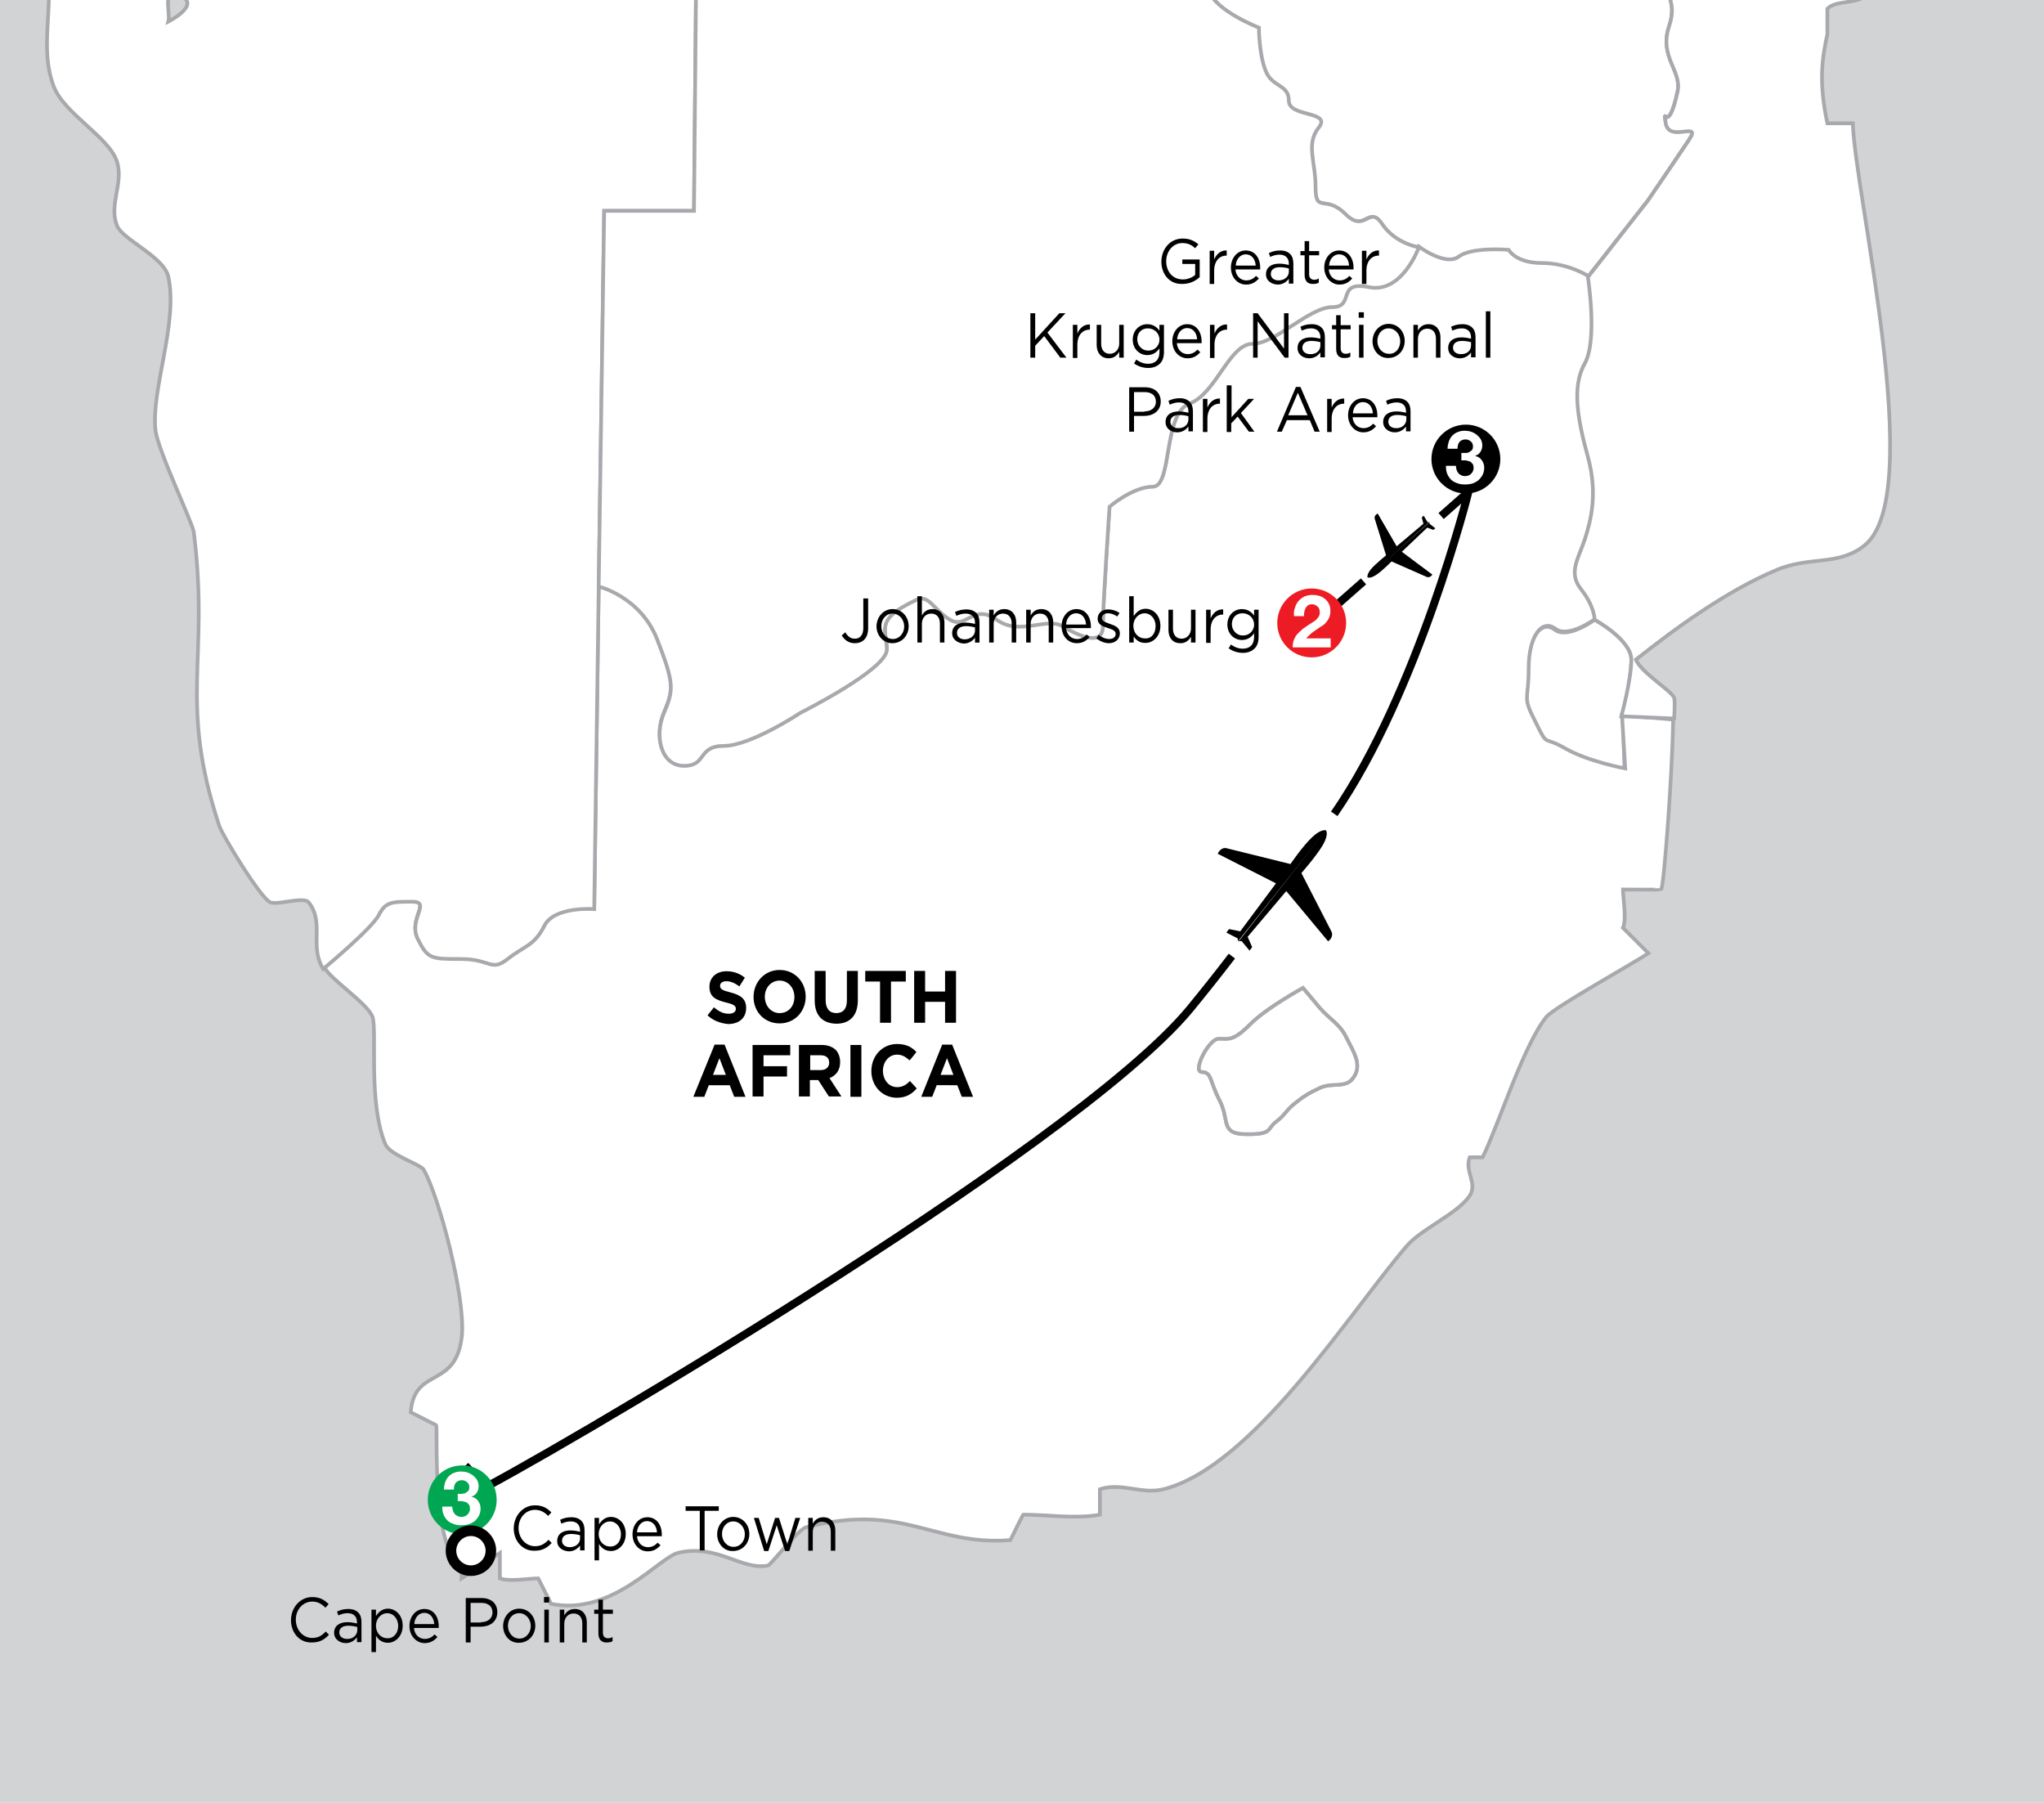 <?xml version="1.0" encoding="utf-8"?>
<!-- Generator: Adobe Illustrator 27.5.0, SVG Export Plug-In . SVG Version: 6.00 Build 0)  -->
<svg version="1.1" xmlns="http://www.w3.org/2000/svg" xmlns:xlink="http://www.w3.org/1999/xlink" x="0px" y="0px"
	 viewBox="0 0 635 560" style="enable-background:new 0 0 635 560;" xml:space="preserve">
<style type="text/css">
	.st0{fill:#D1D3D4;}
	.st1{fill:#FFFFFF;stroke:#A7A9AC;stroke-width:1.148;}
	.st2{fill:none;stroke:#000000;stroke-width:2.46;}
	.st3{fill:none;stroke:#000000;stroke-width:3.28;}
	.st4{fill:#FFFFFF;}
	.st5{fill:#00A651;}
	.st6{fill:#ED1C24;}
	.st7{fill:#FFFFFF;stroke:#000000;stroke-width:3.28;}
</style>
<g id="countries">
	<rect x="-253.1" y="-1153.6" class="st0" width="1176.2" height="2056.9"/>
	<path class="st1" d="M466.9-143.6l-3.1,18.6c0,0,7.9,0.4,12,1.4c4.1,1,9.3,3.1,13.4,6.2c4.1,3.1,9.3,7.2,15.5,9.3
		c6.2,2.1,11.4,4.1,15.5,8.3c4.1,4.1,3.5,13,3.5,13s-6.2,5.2-5.2,12.4c1,7.2-2.1,14.5,1,20.7c3.1,6.2,9.3,13.4,9.3,13.4
		s-3.5,5.5-6.6,9.7c-3.1,4.1-8.9,6.9-4.7,12c4.1,5.2,7.2,6.2,4.1,10.3c-6.2,8.3,0,7.2-3.1,16.5c-3.1,9.3,4,13.8,2.7,20
		c-3.1,14.5-4.7,3.8-3.7,10c1,6.2,11.4-1,7.2,5.2c-4.1,6.2-12.8,18.9-12.8,18.9l-18.6,23.7c0,0-6.2-4.1-14.5-4.1
		c-8.3,0-10.3-4.1-10.3-4.1s-11.4-1-15.5,2.1c-4.1,3.1-12.4-3.1-12.4-3.1s-7.2-1-11.4-7.2c-4.1-6.2-5.2,3.1-11.4-3.1
		c-6.2-6.2-9.3,0-9.3-8.3c0-8.3-3.1-13.4,1-18.6c4.1-5.2-9.3-3.1-9.3-8.3c0-5.2-5.2-4.1-7.2-9.3c-2.1-5.2-2.1-13.4-2.1-13.4
		s-13.4-5.2-15.5-11.4c-2.1-6.2-1,3.1-9.3,1c-8.3-2.1-1-7.2-7.2-9.3c-6.2-2.1-15.5-19.6-15.5-19.6s0-13.4-6.2-13.4
		c-6.2,0-8.3-17.6-8.3-17.6s9.3,3.1,13.4,1c4.1-2.1,10.3,3.1,13.4-1c3.1-4.1,12.4,0,16.5,0c4.1,0,11.4-3.1,16.5-6.2
		c5.2-3.1,14.5-1,17.6-5.2c3.1-4.1,1.4-24.1,5.5-25.2c4.1-1,2.1-6.2,7.2-8.3c5.2-2.1,7.2-4.1,7.2-9.3c0-5.2,2.1-8.3,7.2-9.3
		c5.2-1,11.4-8.3,11.4-8.3L466.9-143.6z"/>
	<path class="st1" d="M504.1,222.2c0,0,2.7-11.1,2.7-17.3c0-6.2-11.4-12.4-11.4-12.4s-8.3,6.2-12.4,3.1c-4.1-3.1-8.3,2.1-8.3,12.4
		c0,10.3-2.1,8.3,2.1,16.5c4.1,8.3,2.1,4.1,9.3,8.3c7.2,4.1,18.6,6.2,18.6,6.2L504.1,222.2z"/>
	<path class="st1" d="M519.8,223.5c-0.3,17.6-2.8,50.8-3.7,52.8c-0.1,0.1-11.4,0-11.9,0c0,2.4,1.2,9.5,0,11.9l7.9,7.9
		c-4.7,3.2-29.5,16.9-31.7,19.8c-7.1,8.7-14.7,33.2-19.8,43.6h-4c-1.7,4.2,2.5,8.1,0,11.9c-3.8,5.7-15.3,10.4-19.8,15.9
		c-17.7,20.7-47.6,68.2-75.3,75.3c-6.9,1.7-13-2.2-19.8,0v7.9c-7.4,1.4-16.4,0-23.8,0c-0.5,0.7-4,7.9-4,7.9
		c-24,1.9-33.1-11.8-63.4-4c-2.6,0.6-10.8,11.5-11.9,11.9c-8.3,1.6-15.5-6.7-27.7-4c-6,1.2-20.5,19.8-39.7,15.9l-4-7.9
		c-2.8,0-9,1.1-11.9,0v-7.9l-11.9,7.9v-4c-9.6-4.8-7.3-43.1-7.9-43.6l-7.9-4c1.1-14.4,14.1-6.9,15.9-23.8
		c1.1-12.3-7.2-43.5-11.9-51.6c-1.1-1.7-10.5-4.5-11.9-7.9c-5.4-12.9-2.5-35.6-4-39.6c-1.6-4.2-13.1-11.6-14.9-15.3
		c0,0,14.8-12.3,16.9-16.5c2.1-4.1,4.1-4.1,10.3-4.1c6.2,0-1.3,5.4,1.8,11.6c3.1,6.2,4.1,6.2,13.4,6.2c9.3,0,9.3,4.1,14.5,0
		c5.2-4.1,8.3-4.1,11.4-10.3c3.1-6.2,15.5-5.2,15.5-5.2l1.4-100.2c0,0,13,3.1,18.2,16.5c5.2,13.4,5.2,15.5,2.1,22.7
		c-3.1,7.2-1,16.5,6.2,16.5c7.2,0,4.1-6.2,12.4-6.2c8.3,0,23.8-10.3,23.8-10.3s26.8-13.4,26.8-19.6c0-6.2-4.1-9.3,9.3-15.5
		c3.8-1.7,5.2,3.1,10.3,6.2c5.2,3.1,7.2-5.2,14.5,0c7.2,5.2,15.5-1,20.6,2.1c5.2,3.1,12.4,6.2,12.4,0c0-6.2,2.1-37.2,2.1-37.2
		s7.2-6.2,13.4-6.2c6.2,0,3.1-22.7,11.4-25.8c8.3-3.1,12.4-18.6,19.6-18.6c7.2,0,17.6-11.4,24.8-11.4c7.2,0,1-8.3,11.4-6.2
		c10.3,2.1,15.5-12.4,15.5-12.4s8.3,6.2,12.4,3.1c4.1-3.1,15.5-2.1,15.5-2.1s2.1,4.1,10.3,4.1c8.3,0,14.5,4.1,14.5,4.1
		s3.1,19.6-1,26.9c-4.1,7.2-2.1,17.6,1,28.9c3.1,11.4,1,19.6-1,25.8c-2.1,6.2-5.2,10.3-1,15.5c4.1,5.2,4.1,9.3,4.1,9.3
		s-8.3,6.2-12.4,3.1c-4.1-3.1-8.3,2.1-8.3,12.4c0,10.3-2.1,8.3,2.1,16.5c4.1,8.3,2.1,4.1,9.3,8.3c7.2,4.1,18.6,6.2,18.6,6.2l-1-16.5
		L519.8,223.5z M396.6,348.3c2.3-1.7,3-3.4,5.2-5.2c2.9-2.4,4.8-3.6,8.3-5.2c3.8-1.8,7.9,0.3,10.3-3.1c2.9-4,0.1-8-2.1-12.4
		c-2.1-4.4-5.1-5.6-8.3-9.3l-5.2-6.2c0,0-11.4,6.2-16.5,11.4c-5.2,5.2-6.6,4.4-9.7,4.4c-3.1,0-8.3,10.3-5.2,10.3
		c3.1,0,2.4,2.9,5.6,9c3.1,6.2,0,10.3,8.3,10.3C395.6,352.4,393.4,350.6,396.6,348.3z"/>
	<path class="st1" d="M100.4,301c0,0,15.2-12.6,17.3-16.8c2.1-4.1,4.1-4.1,10.3-4.1c6.2,0-1.3,5.4,1.8,11.6
		c3.1,6.2,4.1,6.2,13.4,6.2c9.3,0,9.3,4.1,14.5,0c5.2-4.1,8.3-4.1,11.4-10.3c3.1-6.2,15.5-5.2,15.5-5.2l1.4-100.2l1.7-116.7h27.9
		l1-108.5h19.6l57.8-5.2c0,0,8.3,4.1,9.3-4.1c1-8.3,13.4,7.2,14.5-2.1c1-9.3,11.4-7.2,11.4-7.2s-4.1-1-7.2-6.2
		c-3.1-5.2-10.3-3.1-10.3-3.1l-33.7,3.8l-56.1,9.7c0,0-13.4-7.2-19.6-5.2c-6.2,2.1-2.1-4.1-10.3,0c-8.3,4.1-10.3-8.3-19.6-5.2
		c-9.3,3.1-6.2-5.2-12.4-5.2c-6.2,0-10.3-10.3-10.3-10.3L34.8-86.3c0,0-8-7.6-14.2-7.6c-6.2,0-5.6,11.2-14.5,8.3
		c-9.3-3.1-29.3,2-29.3,2c1.1,18.3,2.5,35.1,4.1,38.8h7.9l23.8,27.8c6.1,15.4-1.2,29.4,4,43.6c3.1,8.7,17.5,16,19.8,23.8
		c2,6.7-2.7,13.3,0,19.8C38.2,74.5,51,79.8,52.3,86c3.1,14.3-5.4,35-4,47.6c0.6,6,11.5,28.7,11.9,31.7c5,39.8-4.9,52.4,7.9,91.2
		C69,259.3,80.9,279,84,280.3c2.4,0.9,10.4-1.9,11.9,0c4.8,6.1,0.5,12.9,4,19.8L100.4,301z M56.3-1.3c6,3-4,8-4,8
		C53.1,3.8,49.9-4.5,56.3-1.3z"/>
	<path class="st1" d="M575.6-183.7c0.9,2.7,0.2-0.2,1.1,3.3c2.1,8.3,10.7,9.3,15.9,11.4c5.2,2.1,10.2,10.3,7.1,20.7
		c-3.1,10.3,2.1,5.2,1,14.5c-1,9.3-10.3,8.3-15.5,6.2c-5.2-2.1-2.1,19.6,2.1,23.8c4.1,4.1-2.1,12.4-7.2,13.4
		c-5.2,1-4.1-11.4-4.1-11.4s-2.1,0-8.3-4.1c-6.2-4.1-11.4-10.3-15.5-14.5c-4.1-4.1-2.1-8.3,1-13.4c3.1-5.2,2.1-13.4,2.1-19.6
		c0-6.2-4.1-11.4-4.1-11.4s-12.4,4.1-17.6,6.2c-5.2,2.1-2.1-4.1-4.1-10.3c-2.1-6.2-11.4-9.3-11.4-9.3L458.6-159
		c0,0,11.4,10.3,8.3,15.5l-3.1,18.6c0,0,7.9,0.4,12,1.4c4.1,1,9.3,3.1,13.4,6.2c4.1,3.1,9.3,7.2,15.5,9.3c6.2,2.1,11.4,4.1,15.5,8.3
		c4.1,4.1,3.5,13,3.5,13s-6.2,5.2-5.2,12.4c1,7.2-2.1,14.5,1,20.7c3.1,6.2,9.3,13.4,9.3,13.4s-3.5,5.5-6.6,9.7
		c-3.1,4.1-8.9,6.9-4.7,12c4.1,5.2,7.2,6.2,4.1,10.3c-6.2,8.3,0,7.2-3.1,16.5c-3.1,9.3,4,13.8,2.7,20c-3.1,14.5-4.7,3.8-3.7,10
		c1,6.2,11.4-1,7.2,5.2c-4.1,6.2-12.8,18.9-12.8,18.9l-18.6,23.7c0,0,3.1,19.6-1,26.9c-4.1,7.2-2.1,17.6,1,28.9
		c3.1,11.4,1,19.6-1,25.8c-2.1,6.2-5.2,10.3-1,15.5c4.1,5.2,4.1,9.3,4.1,9.3s11.4,6.2,11.4,12.4c0,6.2-3.1,17.6-3.1,17.6l16.4,0.7
		c0.3-5.4,0.1-6,0-6.4c-0.6-2.1-10.2-7.8-11.9-11.9c12.4-9.8,28.1-21.3,43.6-27.8c10.5-4.5,19.6-1.1,27.7-7.9
		c19-16.1-3.1-107.9-3.9-130.9h-7.9c-3-13.9-1.3-21.4,0-27.7V2.7c2.7-2.7,8.8-1.4,11.9-4c3-2.7,4.6-18,7.9-19.8h7.9
		c1-2,7.9-31.7,7.9-31.7c6.2-5.1,20.7-1.1,27.8-4c5.9-2.6,10.8-13.3,15.8-15.9c7.6-4,15,0.2,23.8-4c10.5-5.2,46-48.8,47.6-63.4
		c0.7-7.8-4.5-16.2-4-27.7c0.5-16.4,8.1-35.3,7.9-43.6c-0.2-8.2-7.7-43.5-7.9-51.5c-0.2-6.2,1-11.8,2.3-17c-2.8-0.4-12.1,0-17.3,4.1
		c-5.2,4.1-12.4,4.1-19.6,5.2c-7.2,1-7.2,7.2-13.4,8.3c-6.2,1-4.1,3.1-9.3,0c-5.2-3.1-6.2,4.1-11.4,6.2c-6.4,2.6-12.4,4.1-18.6,4.1
		c-6.2,0-10.3,2.1-18.6,4.1c-8.3,2.1-6.2-9.3-12.4-11.4c-6.2-2.1-3.1-1-10.3,3.1c-5.4,3.1-16,4.5-21.2,5c-0.7,6.5-1.1,10.6-0.8,16
		l7.9,7.9C574.7-213,570.4-204.2,575.6-183.7z"/>
	<path class="st1" d="M396.6,348.3c2.3-1.7,3-3.4,5.2-5.2c2.9-2.4,4.8-3.6,8.3-5.2c3.8-1.8,7.9,0.3,10.3-3.1c2.9-4,0.1-8-2.1-12.4
		c-2.1-4.4-5.1-5.6-8.3-9.3c-2-2.4-5.2-6.2-5.2-6.2s-11.4,6.2-16.5,11.4c-5.2,5.2-6.6,4.4-9.7,4.4c-3.1,0-8.3,10.3-5.2,10.3
		c3.1,0,2.4,2.9,5.6,9c3.1,6.2,0,10.3,8.3,10.3C395.6,352.4,393.4,350.6,396.6,348.3z"/>
	<path class="st1" d="M186,182.2c0,0,13,3.1,18.2,16.5c5.2,13.4,5.2,15.5,2.1,22.7c-3.1,7.2-1,16.5,6.2,16.5c7.2,0,4.1-6.2,12.4-6.2
		c8.3,0,23.8-10.3,23.8-10.3s26.8-13.4,26.8-19.6c0-6.2-4.1-9.3,9.3-15.5c3.8-1.7,5.2,3.1,10.3,6.2c5.2,3.1,7.2-5.2,14.5,0
		c7.2,5.2,15.5-1,20.6,2.1c5.2,3.1,12.4,6.2,12.4,0c0-6.2,2.1-37.2,2.1-37.2s7.2-6.2,13.4-6.2c6.2,0,3.1-22.7,11.4-25.8
		c8.3-3.1,12.4-18.6,19.6-18.6c7.2,0,17.6-11.4,24.8-11.4c7.2,0,1-8.3,11.4-6.2c10.3,2.1,15.5-12.4,15.5-12.4s-7.2-1-11.4-7.2
		c-4.1-6.2-5.2,3.1-11.4-3.1c-6.2-6.2-9.3,0-9.3-8.3c0-8.3-3.1-13.4,1-18.6c4.1-5.2-9.3-3.1-9.3-8.3c0-5.2-5.2-4.1-7.2-9.3
		c-2.1-5.2-2.1-13.4-2.1-13.4s-13.4-5.2-15.5-11.4c-2.1-6.2-1,3.1-9.3,1c-8.3-2.1-1-7.2-7.2-9.3c-6.2-2.1-15.5-19.6-15.5-19.6
		s0-13.4-6.2-13.4c-6.2,0-8.3-17.6-8.3-17.6s-10.3-2.1-11.4,7.2c-1,9.3-13.4-6.2-14.5,2.1c-1,8.3-9.3,4.1-9.3,4.1L236.2-43h-19.6
		l-1,108.5h-27.9L186,182.2z"/>
</g>
<g id="routes__x26__text">
	<g>
		<path d="M360.8,81.3L360.8,81.3c0-3.8,2.6-7.2,6.6-7.2c2.2,0,3.6,0.7,4.9,1.8l-1,1.2c-1-0.9-2.1-1.6-4-1.6c-2.9,0-5,2.6-5,5.6v0
			c0,3.3,2,5.7,5.2,5.7c1.5,0,2.9-0.6,3.8-1.4v-3.4h-4v-1.4h5.4v5.5c-1.2,1.1-3,2.1-5.3,2.1C363.4,88.4,360.8,85.2,360.8,81.3z"/>
		<path d="M375.8,77.9h1.4v2.7c0.7-1.7,2.1-2.9,3.9-2.8v1.6h-0.1c-2.1,0-3.8,1.6-3.8,4.7v4.1h-1.4V77.9z"/>
		<path d="M382.4,83.1L382.4,83.1c0-3,2-5.3,4.6-5.3c2.9,0,4.5,2.4,4.5,5.4c0,0.2,0,0.3,0,0.5h-7.7c0.2,2.2,1.7,3.4,3.4,3.4
			c1.3,0,2.3-0.6,3-1.4l0.9,0.8c-1,1.1-2.1,1.9-4,1.9C384.5,88.4,382.4,86.2,382.4,83.1z M390.1,82.5c-0.1-1.9-1.2-3.5-3.1-3.5
			c-1.7,0-3,1.5-3.1,3.5H390.1z"/>
		<path d="M393.3,85.2L393.3,85.2c0-2.2,1.7-3.3,4.1-3.3c1.2,0,2.1,0.2,3,0.4v-0.4c0-1.8-1.1-2.8-2.9-2.8c-1.1,0-2,0.3-2.9,0.7
			l-0.4-1.2c1.1-0.5,2.1-0.8,3.5-0.8c1.4,0,2.4,0.4,3.1,1.1c0.7,0.7,1,1.7,1,3v6.2h-1.4v-1.5c-0.7,0.9-1.8,1.8-3.5,1.8
			C395.1,88.3,393.3,87.3,393.3,85.2z M400.4,84.4v-1c-0.7-0.2-1.7-0.4-2.8-0.4c-1.8,0-2.8,0.8-2.8,2.1v0c0,1.3,1.1,2,2.4,2
			C399,87.1,400.4,86,400.4,84.4z"/>
		<path d="M405.3,85.4v-6.1h-1.3v-1.3h1.3v-3.1h1.4v3.1h3.1v1.3h-3.1v5.9c0,1.2,0.7,1.7,1.6,1.7c0.5,0,0.9-0.1,1.4-0.4v1.3
			c-0.5,0.3-1,0.4-1.7,0.4C406.5,88.3,405.3,87.5,405.3,85.4z"/>
		<path d="M411.4,83.1L411.4,83.1c0-3,2-5.3,4.6-5.3c2.9,0,4.5,2.4,4.5,5.4c0,0.2,0,0.3,0,0.5h-7.7c0.2,2.2,1.7,3.4,3.4,3.4
			c1.3,0,2.3-0.6,3-1.4l0.9,0.8c-1,1.1-2.1,1.9-4,1.9C413.6,88.4,411.4,86.2,411.4,83.1z M419.1,82.5C419,80.6,418,79,416,79
			c-1.7,0-3,1.5-3.1,3.5H419.1z"/>
		<path d="M423.1,77.9h1.4v2.7c0.7-1.7,2.1-2.9,3.9-2.8v1.6h-0.1c-2.1,0-3.8,1.6-3.8,4.7v4.1h-1.4V77.9z"/>
		<path d="M320.1,97.3h1.5v8.2l7.5-8.2h1.9l-5.6,6l5.9,7.8h-1.9l-5-6.7l-2.8,3v3.7h-1.5V97.3z"/>
		<path d="M333.3,100.9h1.4v2.7c0.7-1.7,2.1-2.9,3.9-2.8v1.6h-0.1c-2.1,0-3.8,1.6-3.8,4.7v4.1h-1.4V100.9z"/>
		<path d="M340.7,107.2v-6.3h1.4v5.9c0,1.9,1,3.1,2.7,3.1c1.6,0,2.9-1.3,2.9-3.2v-5.8h1.4v10.2h-1.4v-1.8c-0.7,1.1-1.6,2-3.3,2
			C342.1,111.3,340.7,109.6,340.7,107.2z"/>
		<path d="M352.3,112.9l0.7-1.2c1.1,0.8,2.3,1.3,3.7,1.3c2.1,0,3.5-1.2,3.5-3.6v-1.2c-0.8,1.2-2,2.1-3.8,2.1c-2.3,0-4.5-1.8-4.5-4.8
			v0c0-3,2.2-4.8,4.5-4.8c1.8,0,3,0.9,3.8,2v-1.8h1.4v8.4c0,1.6-0.4,2.8-1.2,3.6c-0.9,0.9-2.1,1.4-3.7,1.4
			C355.1,114.3,353.6,113.8,352.3,112.9z M360.2,105.5L360.2,105.5c0-2.1-1.7-3.5-3.6-3.5s-3.3,1.3-3.3,3.4v0c0,2,1.6,3.5,3.3,3.5
			C358.5,109,360.2,107.6,360.2,105.5z"/>
		<path d="M364.2,106L364.2,106c0-3,2-5.3,4.6-5.3c2.9,0,4.5,2.4,4.5,5.4c0,0.2,0,0.3,0,0.5h-7.7c0.2,2.2,1.7,3.4,3.4,3.4
			c1.3,0,2.3-0.6,3-1.4l0.9,0.8c-1,1.1-2.1,1.9-4,1.9C366.4,111.3,364.2,109.2,364.2,106z M371.9,105.4c-0.1-1.9-1.2-3.5-3.1-3.5
			c-1.7,0-3,1.5-3.1,3.5H371.9z"/>
		<path d="M375.9,100.9h1.4v2.7c0.7-1.7,2.1-2.9,3.9-2.8v1.6h-0.1c-2.1,0-3.8,1.6-3.8,4.7v4.1h-1.4V100.9z"/>
		<path d="M389.3,97.3h1.4l8.2,11v-11h1.4v13.8h-1.2l-8.4-11.3v11.3h-1.4V97.3z"/>
		<path d="M403.1,108.1L403.1,108.1c0-2.2,1.7-3.3,4.1-3.3c1.2,0,2.1,0.2,3,0.4v-0.4c0-1.8-1.1-2.8-2.9-2.8c-1.1,0-2,0.3-2.9,0.7
			l-0.4-1.2c1.1-0.5,2.1-0.8,3.5-0.8c1.4,0,2.4,0.4,3.1,1.1c0.7,0.7,1,1.7,1,3v6.2h-1.4v-1.5c-0.7,0.9-1.8,1.8-3.5,1.8
			C404.9,111.3,403.1,110.2,403.1,108.1z M410.2,107.3v-1c-0.7-0.2-1.7-0.4-2.8-0.4c-1.8,0-2.8,0.8-2.8,2.1v0c0,1.3,1.1,2,2.4,2
			C408.8,110.1,410.2,109,410.2,107.3z"/>
		<path d="M415.1,108.4v-6.1h-1.3v-1.3h1.3v-3.1h1.4v3.1h3.1v1.3h-3.1v5.9c0,1.2,0.7,1.7,1.6,1.7c0.5,0,0.9-0.1,1.4-0.4v1.3
			c-0.5,0.3-1,0.4-1.7,0.4C416.2,111.3,415.1,110.5,415.1,108.4z"/>
		<path d="M422.1,97h1.6v1.7h-1.6V97z M422.2,100.9h1.4v10.2h-1.4V100.9z"/>
		<path d="M426.4,106L426.4,106c0-2.9,2.1-5.4,5-5.4c2.9,0,5,2.4,5,5.3v0c0,2.9-2.1,5.3-5.1,5.3C428.5,111.3,426.4,108.9,426.4,106z
			 M435,106L435,106c0-2.2-1.6-4-3.6-4c-2.1,0-3.5,1.8-3.5,3.9v0c0,2.2,1.5,4,3.6,4C433.6,110,435,108.2,435,106z"/>
		<path d="M439.1,100.9h1.4v1.8c0.6-1.1,1.6-2,3.3-2c2.3,0,3.7,1.7,3.7,4.1v6.3h-1.4v-5.9c0-1.9-1-3.1-2.7-3.1
			c-1.7,0-2.9,1.3-2.9,3.2v5.8h-1.4V100.9z"/>
		<path d="M449.9,108.1L449.9,108.1c0-2.2,1.7-3.3,4.1-3.3c1.2,0,2.1,0.2,3,0.4v-0.4c0-1.8-1.1-2.8-2.9-2.8c-1.1,0-2,0.3-2.9,0.7
			l-0.4-1.2c1.1-0.5,2.1-0.8,3.5-0.8c1.4,0,2.4,0.4,3.1,1.1c0.7,0.7,1,1.7,1,3v6.2H457v-1.5c-0.7,0.9-1.8,1.8-3.5,1.8
			C451.7,111.3,449.9,110.2,449.9,108.1z M457,107.3v-1c-0.7-0.2-1.7-0.4-2.8-0.4c-1.8,0-2.8,0.8-2.8,2.1v0c0,1.3,1.1,2,2.4,2
			C455.6,110.1,457,109,457,107.3z"/>
		<path d="M461.6,96.7h1.4v14.4h-1.4V96.7z"/>
		<path d="M350.8,120.3h4.9c3,0,4.9,1.7,4.9,4.4v0c0,3-2.4,4.5-5.1,4.5h-3.2v4.9h-1.5V120.3z M355.5,127.8c2.2,0,3.6-1.2,3.6-3v0
			c0-2-1.4-3-3.5-3h-3.3v6.1H355.5z"/>
		<path d="M362.1,131.1L362.1,131.1c0-2.2,1.7-3.3,4.1-3.3c1.2,0,2.1,0.2,3,0.4v-0.4c0-1.8-1.1-2.8-2.9-2.8c-1.1,0-2,0.3-2.9,0.7
			l-0.4-1.2c1.1-0.5,2.1-0.8,3.5-0.8c1.4,0,2.4,0.4,3.1,1.1c0.7,0.7,1,1.7,1,3v6.2h-1.4v-1.5c-0.7,0.9-1.8,1.8-3.5,1.8
			C363.9,134.3,362.1,133.2,362.1,131.1z M369.2,130.3v-1c-0.7-0.2-1.7-0.4-2.8-0.4c-1.8,0-2.8,0.8-2.8,2.1v0c0,1.3,1.1,2,2.4,2
			C367.8,133.1,369.2,131.9,369.2,130.3z"/>
		<path d="M373.7,123.9h1.4v2.7c0.7-1.7,2.1-2.9,3.9-2.8v1.6h-0.1c-2.1,0-3.8,1.6-3.8,4.7v4.1h-1.4V123.9z"/>
		<path d="M381.2,119.7h1.4v9.9l5.2-5.7h1.8l-4.1,4.4l4.2,5.8h-1.7l-3.5-4.7l-2,2.1v2.7h-1.4V119.7z"/>
		<path d="M402.6,120.2h1.4l6,13.9h-1.6l-1.5-3.6h-7.1l-1.6,3.6h-1.5L402.6,120.2z M406.2,129l-3-7l-3,7H406.2z"/>
		<path d="M412.3,123.9h1.4v2.7c0.7-1.7,2.1-2.9,3.9-2.8v1.6h-0.1c-2.1,0-3.8,1.6-3.8,4.7v4.1h-1.4V123.9z"/>
		<path d="M418.8,129L418.8,129c0-3,2-5.3,4.6-5.3c2.9,0,4.5,2.4,4.5,5.4c0,0.2,0,0.3,0,0.5h-7.7c0.2,2.2,1.7,3.4,3.4,3.4
			c1.3,0,2.3-0.6,3-1.4l0.9,0.8c-1,1.1-2.1,1.9-4,1.9C421,134.3,418.8,132.1,418.8,129z M426.5,128.4c-0.1-1.9-1.2-3.5-3.1-3.5
			c-1.7,0-3,1.5-3.1,3.5H426.5z"/>
		<path d="M429.7,131.1L429.7,131.1c0-2.2,1.7-3.3,4.1-3.3c1.2,0,2.1,0.2,3,0.4v-0.4c0-1.8-1.1-2.8-2.9-2.8c-1.1,0-2,0.3-2.9,0.7
			l-0.4-1.2c1.1-0.5,2.1-0.8,3.5-0.8c1.4,0,2.4,0.4,3.1,1.1c0.7,0.7,1,1.7,1,3v6.2h-1.4v-1.5c-0.7,0.9-1.8,1.8-3.5,1.8
			C431.6,134.3,429.7,133.2,429.7,131.1z M436.9,130.3v-1c-0.7-0.2-1.7-0.4-2.8-0.4c-1.8,0-2.8,0.8-2.8,2.1v0c0,1.3,1.1,2,2.4,2
			C435.4,133.1,436.9,131.9,436.9,130.3z"/>
	</g>
	<g>
		<g>
			<path d="M424.8,179.3c0,0,0.7,0.6,2.7-0.7c2-1.3,4.8-4.2,4.8-4.2l10.9,4.8c0,0,0.9,0.5,1.8-0.7l-9.5-7.1l7.9-7.5l1.9,0.7l0.6-0.5
				l-1.8-1.4l0-0.5"/>
		</g>
		<g>
			<path d="M424.9,179.4c0,0-0.5-0.7,1-2.6c1.6-1.8,4.7-4.3,4.7-4.3l-3.5-11.3c0,0-0.4-1,0.9-1.7l5.9,10.2l8.3-7l-0.5-2l0.6-0.5
				l1.2,2l0.5,0"/>
		</g>
	</g>
	<g>
		<g>
			<path d="M412,258c0,0-1.3-0.8-4.3,2c-3,2.8-6.8,8.4-6.8,8.4l-19.8-4.9c0,0-1.7-0.6-2.8,1.7l18.1,9.2l-11.1,14.9l-3.5-0.7
				l-0.8,1.1l3.5,1.8l0.1,0.9"/>
		</g>
		<g>
			<path d="M411.9,257.9c0,0,1.1,1.1-1,4.7c-2.1,3.5-6.6,8.6-6.6,8.6l9.3,18.1c0,0,1,1.6-1,3.1l-13-15.6l-12,14.2l1.4,3.2l-0.8,1.1
				l-2.5-3l-0.9,0.1"/>
		</g>
	</g>
	<g>
		<path d="M219.8,315.4l2-2.5c1.4,1.2,2.8,2,4.6,2c1.4,0,2.2-0.6,2.2-1.5v0c0-0.9-0.5-1.4-3.1-2c-3.1-0.8-5.1-1.7-5.1-4.9v0
			c0-2.9,2.2-4.8,5.3-4.8c2.2,0,4.1,0.7,5.7,2l-1.7,2.7c-1.4-1-2.7-1.6-4-1.6c-1.3,0-2,0.6-2,1.4v0c0,1.1,0.7,1.4,3.3,2.1
			c3.1,0.8,4.8,2,4.8,4.8v0c0,3.2-2.3,5-5.6,5C224,317.9,221.6,317.1,219.8,315.4z"/>
		<path d="M234.1,309.7L234.1,309.7c0-4.6,3.4-8.4,8.1-8.4s8.1,3.7,8.1,8.3v0c0,4.6-3.4,8.3-8.1,8.3S234.1,314.3,234.1,309.7z
			 M246.8,309.7L246.8,309.7c0-2.8-1.9-5.1-4.6-5.1s-4.6,2.3-4.6,5v0c0,2.8,1.9,5.1,4.6,5.1C245,314.7,246.8,312.5,246.8,309.7z"/>
		<path d="M253.1,310.8v-9.2h3.4v9.1c0,2.6,1.2,4,3.3,4s3.3-1.3,3.3-3.9v-9.2h3.4v9.1c0,4.9-2.6,7.3-6.7,7.3
			C255.6,317.9,253.1,315.5,253.1,310.8z"/>
		<path d="M273.4,304.9h-4.6v-3.3h12.6v3.3h-4.6v12.8h-3.4V304.9z"/>
		<path d="M284,301.6h3.4v6.4h6.2v-6.4h3.4v16.1h-3.4v-6.5h-6.2v6.5H284V301.6z"/>
		<path d="M222,324.5h3.1l6.5,16.2h-3.5l-1.4-3.6h-6.5l-1.4,3.6h-3.4L222,324.5z M225.5,333.9l-2-5.2l-2,5.2H225.5z"/>
		<path d="M233.9,324.6h11.6v3.2h-8.3v3.4h7.3v3.2h-7.3v6.2h-3.4V324.6z"/>
		<path d="M248.3,324.6h7c1.9,0,3.4,0.6,4.4,1.6c0.8,0.9,1.3,2.2,1.3,3.7v0c0,2.6-1.3,4.2-3.3,5l3.7,5.7h-3.9l-3.3-5.1h-2.6v5.1
			h-3.4V324.6z M255,332.4c1.6,0,2.6-0.9,2.6-2.3v0c0-1.5-1-2.3-2.6-2.3h-3.3v4.6H255z"/>
		<path d="M264.2,324.6h3.4v16.1h-3.4V324.6z"/>
		<path d="M270.7,332.7L270.7,332.7c0-4.6,3.3-8.4,8-8.4c2.9,0,4.6,1,6,2.5l-2.1,2.6c-1.2-1.1-2.4-1.8-3.9-1.8c-2.6,0-4.4,2.3-4.4,5
			v0c0,2.8,1.8,5.1,4.4,5.1c1.7,0,2.8-0.7,4-1.9l2.1,2.3c-1.6,1.8-3.3,2.9-6.3,2.9C274,340.9,270.7,337.3,270.7,332.7z"/>
		<path d="M292.7,324.5h3.1l6.5,16.2h-3.5l-1.4-3.6H291l-1.4,3.6h-3.4L292.7,324.5z M296.2,333.9l-2-5.2l-2,5.2H296.2z"/>
	</g>
	<g>
		<path d="M90.4,503.3L90.4,503.3c0-3.9,2.8-7.2,6.6-7.2c2.4,0,3.8,0.9,5.1,2.2l-1,1.1c-1.1-1.1-2.3-1.9-4.1-1.9
			c-2.9,0-5.1,2.5-5.1,5.6v0c0,3.2,2.2,5.7,5.1,5.7c1.8,0,3-0.7,4.2-2l1,1c-1.4,1.5-2.9,2.4-5.2,2.4
			C93.1,510.4,90.4,507.2,90.4,503.3z"/>
		<path d="M103.8,507.2L103.8,507.2c0-2.2,1.7-3.3,4.1-3.3c1.2,0,2.1,0.2,3,0.4v-0.4c0-1.8-1.1-2.8-2.9-2.8c-1.1,0-2,0.3-2.9,0.7
			l-0.4-1.2c1.1-0.5,2.1-0.8,3.5-0.8c1.4,0,2.4,0.4,3.1,1.1c0.7,0.7,1,1.7,1,3v6.2h-1.4v-1.5c-0.7,0.9-1.8,1.8-3.5,1.8
			C105.7,510.4,103.8,509.3,103.8,507.2z M111,506.4v-1c-0.7-0.2-1.7-0.4-2.8-0.4c-1.8,0-2.8,0.8-2.8,2.1v0c0,1.3,1.1,2,2.4,2
			C109.5,509.2,111,508,111,506.4z"/>
		<path d="M115.4,500h1.4v2c0.8-1.2,1.9-2.3,3.7-2.3c2.3,0,4.6,1.9,4.6,5.3v0c0,3.3-2.3,5.3-4.6,5.3c-1.8,0-3-1-3.7-2.2v5.1h-1.4
			V500z M123.7,505.1L123.7,505.1c0-2.4-1.6-4-3.4-4c-1.8,0-3.5,1.6-3.5,3.9v0c0,2.4,1.7,3.9,3.5,3.9
			C122.1,509,123.7,507.5,123.7,505.1z"/>
		<path d="M127.2,505.1L127.2,505.1c0-3,2-5.3,4.6-5.3c2.9,0,4.5,2.4,4.5,5.4c0,0.2,0,0.3,0,0.5h-7.7c0.2,2.2,1.7,3.4,3.4,3.4
			c1.3,0,2.3-0.6,3-1.4l0.9,0.8c-1,1.1-2.1,1.9-4,1.9C129.4,510.4,127.2,508.2,127.2,505.1z M134.9,504.5c-0.1-1.9-1.2-3.5-3.1-3.5
			c-1.7,0-3,1.5-3.1,3.5H134.9z"/>
		<path d="M144.7,496.4h4.9c3,0,4.9,1.7,4.9,4.4v0c0,3-2.4,4.5-5.1,4.5h-3.2v4.9h-1.5V496.4z M149.4,503.9c2.2,0,3.6-1.2,3.6-3v0
			c0-2-1.4-3-3.5-3h-3.3v6.1H149.4z"/>
		<path d="M156.3,505.1L156.3,505.1c0-2.9,2.1-5.4,5-5.4c2.9,0,5,2.4,5,5.3v0c0,2.9-2.1,5.3-5.1,5.3
			C158.4,510.4,156.3,508,156.3,505.1z M164.9,505.1L164.9,505.1c0-2.2-1.6-4-3.6-4c-2.1,0-3.5,1.8-3.5,3.9v0c0,2.2,1.5,4,3.6,4
			C163.4,509,164.9,507.2,164.9,505.1z"/>
		<path d="M169,496.1h1.6v1.7H169V496.1z M169.1,500h1.4v10.2h-1.4V500z"/>
		<path d="M173.9,500h1.4v1.8c0.6-1.1,1.6-2,3.3-2c2.3,0,3.7,1.7,3.7,4.1v6.3h-1.4v-5.9c0-1.9-1-3.1-2.7-3.1c-1.7,0-2.9,1.3-2.9,3.2
			v5.8h-1.4V500z"/>
		<path d="M185.9,507.4v-6.1h-1.3V500h1.3v-3.1h1.4v3.1h3.1v1.3h-3.1v5.9c0,1.2,0.7,1.7,1.6,1.7c0.5,0,0.9-0.1,1.4-0.4v1.3
			c-0.5,0.3-1,0.4-1.7,0.4C187.1,510.3,185.9,509.5,185.9,507.4z"/>
	</g>
	<line class="st2" x1="423.6" y1="180.6" x2="415.3" y2="187.9"/>
	<path class="st2" d="M414.5,252.8c26.1-37.8,41.7-100,41.7-100l-8.5,7.5"/>
	<path class="st2" d="M146.3,455.3c0,0-18.5,17.8,0,9c18.5-8.8,186.9-106.9,223.3-150.8c4.1-5,8.5-10.5,13.1-16.5"/>
	<g>
		<path d="M261.5,197.4l1.1-1c0.8,1.3,1.6,2,3,2c1.5,0,2.6-1.1,2.6-3.3v-9.2h1.5v9.2c0,1.6-0.4,2.8-1.2,3.6
			c-0.7,0.7-1.7,1.1-2.9,1.1C263.6,199.8,262.4,198.8,261.5,197.4z"/>
		<path d="M272.3,194.6L272.3,194.6c0-2.9,2.1-5.4,5-5.4c2.9,0,5,2.4,5,5.3v0c0,2.9-2.1,5.3-5.1,5.3
			C274.4,199.8,272.3,197.4,272.3,194.6z M280.9,194.6L280.9,194.6c0-2.2-1.6-4-3.6-4c-2.1,0-3.5,1.8-3.5,3.9v0c0,2.2,1.5,4,3.6,4
			C279.4,198.5,280.9,196.7,280.9,194.6z"/>
		<path d="M285,185.2h1.4v6c0.6-1.1,1.6-2,3.3-2c2.3,0,3.7,1.7,3.7,4.1v6.3H292v-5.9c0-1.9-1-3.1-2.7-3.1c-1.7,0-2.9,1.3-2.9,3.2
			v5.8H285V185.2z"/>
		<path d="M295.8,196.7L295.8,196.7c0-2.2,1.7-3.3,4.1-3.3c1.2,0,2.1,0.2,3,0.4v-0.4c0-1.8-1.1-2.8-2.9-2.8c-1.1,0-2,0.3-2.9,0.7
			l-0.4-1.2c1.1-0.5,2.1-0.8,3.5-0.8c1.4,0,2.4,0.4,3.1,1.1c0.7,0.7,1,1.7,1,3v6.2h-1.4v-1.5c-0.7,0.9-1.8,1.8-3.5,1.8
			C297.6,199.8,295.8,198.7,295.8,196.7z M302.9,195.9v-1c-0.7-0.2-1.7-0.4-2.8-0.4c-1.8,0-2.8,0.8-2.8,2.1v0c0,1.3,1.1,2,2.4,2
			C301.4,198.6,302.9,197.5,302.9,195.9z"/>
		<path d="M307.3,189.4h1.4v1.8c0.6-1.1,1.6-2,3.3-2c2.3,0,3.7,1.7,3.7,4.1v6.3h-1.4v-5.9c0-1.9-1-3.1-2.7-3.1
			c-1.7,0-2.9,1.3-2.9,3.2v5.8h-1.4V189.4z"/>
		<path d="M318.8,189.4h1.4v1.8c0.6-1.1,1.6-2,3.3-2c2.3,0,3.7,1.7,3.7,4.1v6.3h-1.4v-5.9c0-1.9-1-3.1-2.7-3.1
			c-1.7,0-2.9,1.3-2.9,3.2v5.8h-1.4V189.4z"/>
		<path d="M329.8,194.5L329.8,194.5c0-3,2-5.3,4.6-5.3c2.9,0,4.5,2.4,4.5,5.4c0,0.2,0,0.3,0,0.5h-7.7c0.2,2.2,1.7,3.4,3.4,3.4
			c1.3,0,2.3-0.6,3-1.4l0.9,0.8c-1,1.1-2.1,1.9-4,1.9C331.9,199.8,329.8,197.7,329.8,194.5z M337.4,194c-0.1-1.9-1.2-3.5-3.1-3.5
			c-1.7,0-3,1.5-3.1,3.5H337.4z"/>
		<path d="M340.6,198.3l0.7-1.1c1,0.8,2.2,1.3,3.3,1.3c1.2,0,2-0.6,2-1.6v0c0-1-1.1-1.4-2.4-1.8c-1.5-0.5-3.2-1-3.2-2.9v0
			c0-1.8,1.4-2.9,3.3-2.9c1.2,0,2.5,0.4,3.5,1.1l-0.7,1.1c-0.9-0.6-1.9-1-2.9-1c-1.1,0-1.9,0.6-1.9,1.5v0c0,1,1.2,1.3,2.5,1.8
			c1.5,0.5,3.1,1.1,3.1,2.9v0c0,1.9-1.5,3.1-3.4,3.1C343.2,199.8,341.7,199.2,340.6,198.3z"/>
		<path d="M352.2,197.7v1.9h-1.4v-14.4h1.4v6.2c0.8-1.2,1.9-2.3,3.7-2.3c2.3,0,4.6,1.9,4.6,5.3v0c0,3.3-2.3,5.3-4.6,5.3
			C354.1,199.8,352.9,198.8,352.2,197.7z M359,194.5L359,194.5c0-2.4-1.6-4-3.4-4c-1.8,0-3.5,1.6-3.5,3.9v0c0,2.4,1.7,3.9,3.5,3.9
			C357.5,198.5,359,197,359,194.5z"/>
		<path d="M363,195.7v-6.3h1.4v5.9c0,1.9,1,3.1,2.7,3.1c1.6,0,2.9-1.3,2.9-3.2v-5.8h1.4v10.2H370v-1.8c-0.7,1.1-1.6,2-3.3,2
			C364.4,199.8,363,198.2,363,195.7z"/>
		<path d="M374.7,189.4h1.4v2.7c0.7-1.7,2.1-2.9,3.9-2.8v1.6h-0.1c-2.1,0-3.8,1.6-3.8,4.7v4.1h-1.4V189.4z"/>
		<path d="M381.7,201.4l0.7-1.2c1.1,0.8,2.3,1.3,3.7,1.3c2.1,0,3.5-1.2,3.5-3.6v-1.2c-0.8,1.2-2,2.1-3.8,2.1c-2.3,0-4.5-1.8-4.5-4.8
			v0c0-3,2.2-4.8,4.5-4.8c1.8,0,3,0.9,3.8,2v-1.8h1.4v8.4c0,1.6-0.4,2.8-1.2,3.6c-0.9,0.9-2.1,1.4-3.7,1.4
			C384.5,202.8,383,202.3,381.7,201.4z M389.6,194L389.6,194c0-2.1-1.7-3.5-3.6-3.5s-3.3,1.3-3.3,3.4v0c0,2,1.6,3.5,3.3,3.5
			C387.9,197.5,389.6,196.1,389.6,194z"/>
	</g>
	<g>
		<path d="M159.6,474.8L159.6,474.8c0-3.9,2.8-7.2,6.6-7.2c2.4,0,3.8,0.9,5.1,2.2l-1,1.1c-1.1-1.1-2.3-1.9-4.1-1.9
			c-2.9,0-5.1,2.5-5.1,5.6v0c0,3.2,2.2,5.7,5.1,5.7c1.8,0,3-0.7,4.2-2l1,1c-1.4,1.5-2.9,2.4-5.2,2.4
			C162.4,481.9,159.6,478.7,159.6,474.8z"/>
		<path d="M173.1,478.7L173.1,478.7c0-2.2,1.7-3.3,4.1-3.3c1.2,0,2.1,0.2,3,0.4v-0.4c0-1.8-1.1-2.8-2.9-2.8c-1.1,0-2,0.3-2.9,0.7
			l-0.4-1.2c1.1-0.5,2.1-0.8,3.5-0.8c1.4,0,2.4,0.4,3.1,1.1c0.7,0.7,1,1.7,1,3v6.2h-1.4v-1.5c-0.7,0.9-1.8,1.8-3.5,1.8
			C174.9,481.8,173.1,480.8,173.1,478.7z M180.2,477.9v-1c-0.7-0.2-1.7-0.4-2.8-0.4c-1.8,0-2.8,0.8-2.8,2.1v0c0,1.3,1.1,2,2.4,2
			C178.8,480.6,180.2,479.5,180.2,477.9z"/>
		<path d="M184.7,471.5h1.4v2c0.8-1.2,1.9-2.3,3.7-2.3c2.3,0,4.6,1.9,4.6,5.3v0c0,3.3-2.3,5.3-4.6,5.3c-1.8,0-3-1-3.7-2.2v5.1h-1.4
			V471.5z M192.9,476.6L192.9,476.6c0-2.4-1.6-4-3.4-4c-1.8,0-3.5,1.6-3.5,3.9v0c0,2.4,1.7,3.9,3.5,3.9
			C191.4,480.5,192.9,479,192.9,476.6z"/>
		<path d="M196.5,476.6L196.5,476.6c0-3,2-5.3,4.6-5.3c2.9,0,4.5,2.4,4.5,5.4c0,0.2,0,0.3,0,0.5h-7.7c0.2,2.2,1.7,3.4,3.4,3.4
			c1.3,0,2.3-0.6,3-1.4l0.9,0.8c-1,1.1-2.1,1.9-4,1.9C198.6,481.9,196.5,479.7,196.5,476.6z M204.1,476c-0.1-1.9-1.2-3.5-3.1-3.5
			c-1.7,0-3,1.5-3.1,3.5H204.1z"/>
		<path d="M217.4,469.3H213v-1.4h10.3v1.4h-4.4v12.3h-1.5V469.3z"/>
		<path d="M222.8,476.6L222.8,476.6c0-2.9,2.1-5.4,5-5.4c2.9,0,5,2.4,5,5.3v0c0,2.9-2.1,5.3-5.1,5.3
			C224.9,481.9,222.8,479.5,222.8,476.6z M231.4,476.6L231.4,476.6c0-2.2-1.6-4-3.6-4c-2.1,0-3.5,1.8-3.5,3.9v0c0,2.2,1.5,4,3.6,4
			C230,480.5,231.4,478.7,231.4,476.6z"/>
		<path d="M234.2,471.5h1.5l2.5,8.2l2.6-8.2h1.2l2.6,8.2l2.5-8.2h1.5l-3.4,10.3h-1.3l-2.6-8l-2.6,8h-1.3L234.2,471.5z"/>
		<path d="M251.1,471.5h1.4v1.8c0.6-1.1,1.6-2,3.3-2c2.3,0,3.7,1.7,3.7,4.1v6.3h-1.4v-5.9c0-1.9-1-3.1-2.7-3.1
			c-1.7,0-2.9,1.3-2.9,3.2v5.8h-1.4V471.5z"/>
	</g>
	<g id="Layer_1">
		<g>
			<path d="M455.4,153.3c5.9,0,10.7-4.8,10.7-10.7c0-5.9-4.8-10.7-10.7-10.7c-5.9,0-10.7,4.8-10.7,10.7
				C444.7,148.5,449.5,153.3,455.4,153.3z"/>
			<g>
				<path class="st4" d="M455.4,140.7c0.4,0,0.8-0.1,1.1-0.3s0.6-0.4,0.8-0.6c0.2-0.3,0.3-0.6,0.3-1.1c0-0.7-0.2-1.2-0.7-1.6
					c-0.5-0.4-1-0.6-1.6-0.6c-0.8,0-1.5,0.3-1.9,0.8s-0.6,1.2-0.6,2.1h-3.1c0-0.8,0.2-1.6,0.4-2.3c0.3-0.7,0.6-1.3,1.1-1.8
					c0.5-0.5,1.1-0.9,1.7-1.1c0.7-0.3,1.4-0.4,2.2-0.4c0.6,0,1.3,0.1,1.9,0.3c0.6,0.2,1.2,0.5,1.7,0.9c0.5,0.4,0.9,0.8,1.3,1.4
					c0.3,0.6,0.5,1.2,0.5,1.9c0,0.8-0.2,1.5-0.6,2.1c-0.4,0.6-0.9,1-1.7,1.2v0c0.9,0.2,1.6,0.6,2.1,1.3s0.8,1.4,0.8,2.4
					c0,0.8-0.2,1.6-0.5,2.2s-0.8,1.2-1.3,1.7c-0.6,0.4-1.2,0.8-1.9,1s-1.5,0.3-2.2,0.3c-0.9,0-1.7-0.1-2.5-0.4s-1.4-0.6-1.9-1.1
					c-0.5-0.5-0.9-1.1-1.2-1.8c-0.3-0.7-0.4-1.5-0.4-2.5h3.1c0,0.4,0.1,0.8,0.2,1.2c0.1,0.4,0.3,0.7,0.5,1s0.5,0.5,0.9,0.7
					c0.3,0.2,0.8,0.3,1.2,0.3c0.7,0,1.4-0.2,1.9-0.7c0.5-0.5,0.8-1.1,0.8-1.8c0-0.6-0.1-1.1-0.4-1.4s-0.5-0.6-0.9-0.7
					c-0.4-0.1-0.8-0.2-1.2-0.3c-0.4,0-0.9,0-1.3,0v-2.3C454.6,140.7,455,140.7,455.4,140.7z"/>
			</g>
		</g>
		<g>
			<path class="st5" d="M143.6,476.6c5.9,0,10.7-4.8,10.7-10.7c0-5.9-4.8-10.7-10.7-10.7c-5.9,0-10.7,4.8-10.7,10.7
				C132.9,471.8,137.7,476.6,143.6,476.6z"/>
			<g>
				<path class="st4" d="M143.6,464c0.4,0,0.8-0.1,1.1-0.3s0.6-0.4,0.8-0.6c0.2-0.3,0.3-0.6,0.3-1.1c0-0.7-0.2-1.2-0.7-1.6
					c-0.5-0.4-1-0.6-1.6-0.6c-0.8,0-1.5,0.3-1.9,0.8s-0.6,1.2-0.6,2.1h-3.1c0-0.8,0.2-1.6,0.4-2.3c0.3-0.7,0.6-1.3,1.1-1.8
					c0.5-0.5,1.1-0.9,1.7-1.1c0.7-0.3,1.4-0.4,2.2-0.4c0.6,0,1.3,0.1,1.9,0.3c0.6,0.2,1.2,0.5,1.7,0.9c0.5,0.4,0.9,0.8,1.3,1.4
					c0.3,0.6,0.5,1.2,0.5,1.9c0,0.8-0.2,1.5-0.6,2.1c-0.4,0.6-0.9,1-1.7,1.2v0c0.9,0.2,1.6,0.6,2.1,1.3s0.8,1.4,0.8,2.4
					c0,0.8-0.2,1.6-0.5,2.2s-0.8,1.2-1.3,1.7c-0.6,0.4-1.2,0.8-1.9,1s-1.5,0.3-2.2,0.3c-0.9,0-1.7-0.1-2.5-0.4s-1.4-0.6-1.9-1.1
					c-0.5-0.5-0.9-1.1-1.2-1.8c-0.3-0.7-0.4-1.5-0.4-2.5h3.1c0,0.4,0.1,0.8,0.2,1.2c0.1,0.4,0.3,0.7,0.5,1s0.5,0.5,0.9,0.7
					c0.3,0.2,0.8,0.3,1.2,0.3c0.7,0,1.4-0.2,1.9-0.7c0.5-0.5,0.8-1.1,0.8-1.8c0-0.6-0.1-1.1-0.4-1.4s-0.5-0.6-0.9-0.7
					c-0.4-0.1-0.8-0.2-1.2-0.3c-0.4,0-0.9,0-1.3,0V464C142.8,464.1,143.2,464.1,143.6,464z"/>
			</g>
		</g>
		<g>
			<path class="st6" d="M407.5,204.2c5.9,0,10.7-4.8,10.7-10.7c0-5.9-4.8-10.7-10.7-10.7c-5.9,0-10.7,4.8-10.7,10.7
				C396.8,199.5,401.6,204.2,407.5,204.2z"/>
			<g>
				<path class="st4" d="M402.3,188.8c0.2-0.8,0.6-1.5,1.1-2.1c0.5-0.6,1.1-1,1.8-1.4c0.7-0.3,1.6-0.5,2.6-0.5
					c0.7,0,1.4,0.1,2.1,0.3c0.7,0.2,1.3,0.6,1.8,1c0.5,0.4,0.9,1,1.2,1.6c0.3,0.6,0.4,1.3,0.4,2.1c0,0.8-0.1,1.5-0.4,2.1
					c-0.3,0.6-0.6,1.1-1,1.5c-0.4,0.5-0.9,0.9-1.5,1.2c-0.5,0.4-1.1,0.7-1.6,1.1s-1.1,0.7-1.6,1.2s-1,0.9-1.4,1.4h7.6v2.8h-11.8
					c0-0.9,0.1-1.7,0.4-2.4s0.6-1.3,1.1-1.8s1-1,1.6-1.5s1.3-0.9,2-1.4c0.4-0.2,0.7-0.5,1.1-0.7c0.4-0.3,0.8-0.5,1.1-0.8
					c0.3-0.3,0.6-0.7,0.8-1s0.3-0.8,0.3-1.3c0-0.8-0.2-1.4-0.7-1.8s-1-0.7-1.7-0.7c-0.5,0-0.9,0.1-1.2,0.3s-0.6,0.5-0.8,0.9
					c-0.2,0.4-0.3,0.8-0.4,1.2c-0.1,0.4-0.1,0.9-0.1,1.3h-3.1C401.9,190.4,402,189.6,402.3,188.8z"/>
			</g>
		</g>
		<g>
			<g>
				<path class="st4" d="M146.3,487.9c3.4,0,6.2-2.8,6.2-6.2c0-3.4-2.8-6.2-6.2-6.2c-3.4,0-6.2,2.8-6.2,6.2
					C140.1,485.1,142.9,487.9,146.3,487.9z"/>
			</g>
			<g>
				<path class="st7" d="M146.3,487.9c3.4,0,6.2-2.8,6.2-6.2c0-3.4-2.8-6.2-6.2-6.2c-3.4,0-6.2,2.8-6.2,6.2
					C140.1,485.1,142.9,487.9,146.3,487.9z"/>
			</g>
			<g>
				<path class="st2" d="M146.3,487.9c3.4,0,6.2-2.8,6.2-6.2c0-3.4-2.8-6.2-6.2-6.2c-3.4,0-6.2,2.8-6.2,6.2
					C140.1,485.1,142.9,487.9,146.3,487.9z"/>
			</g>
		</g>
	</g>
</g>
</svg>
